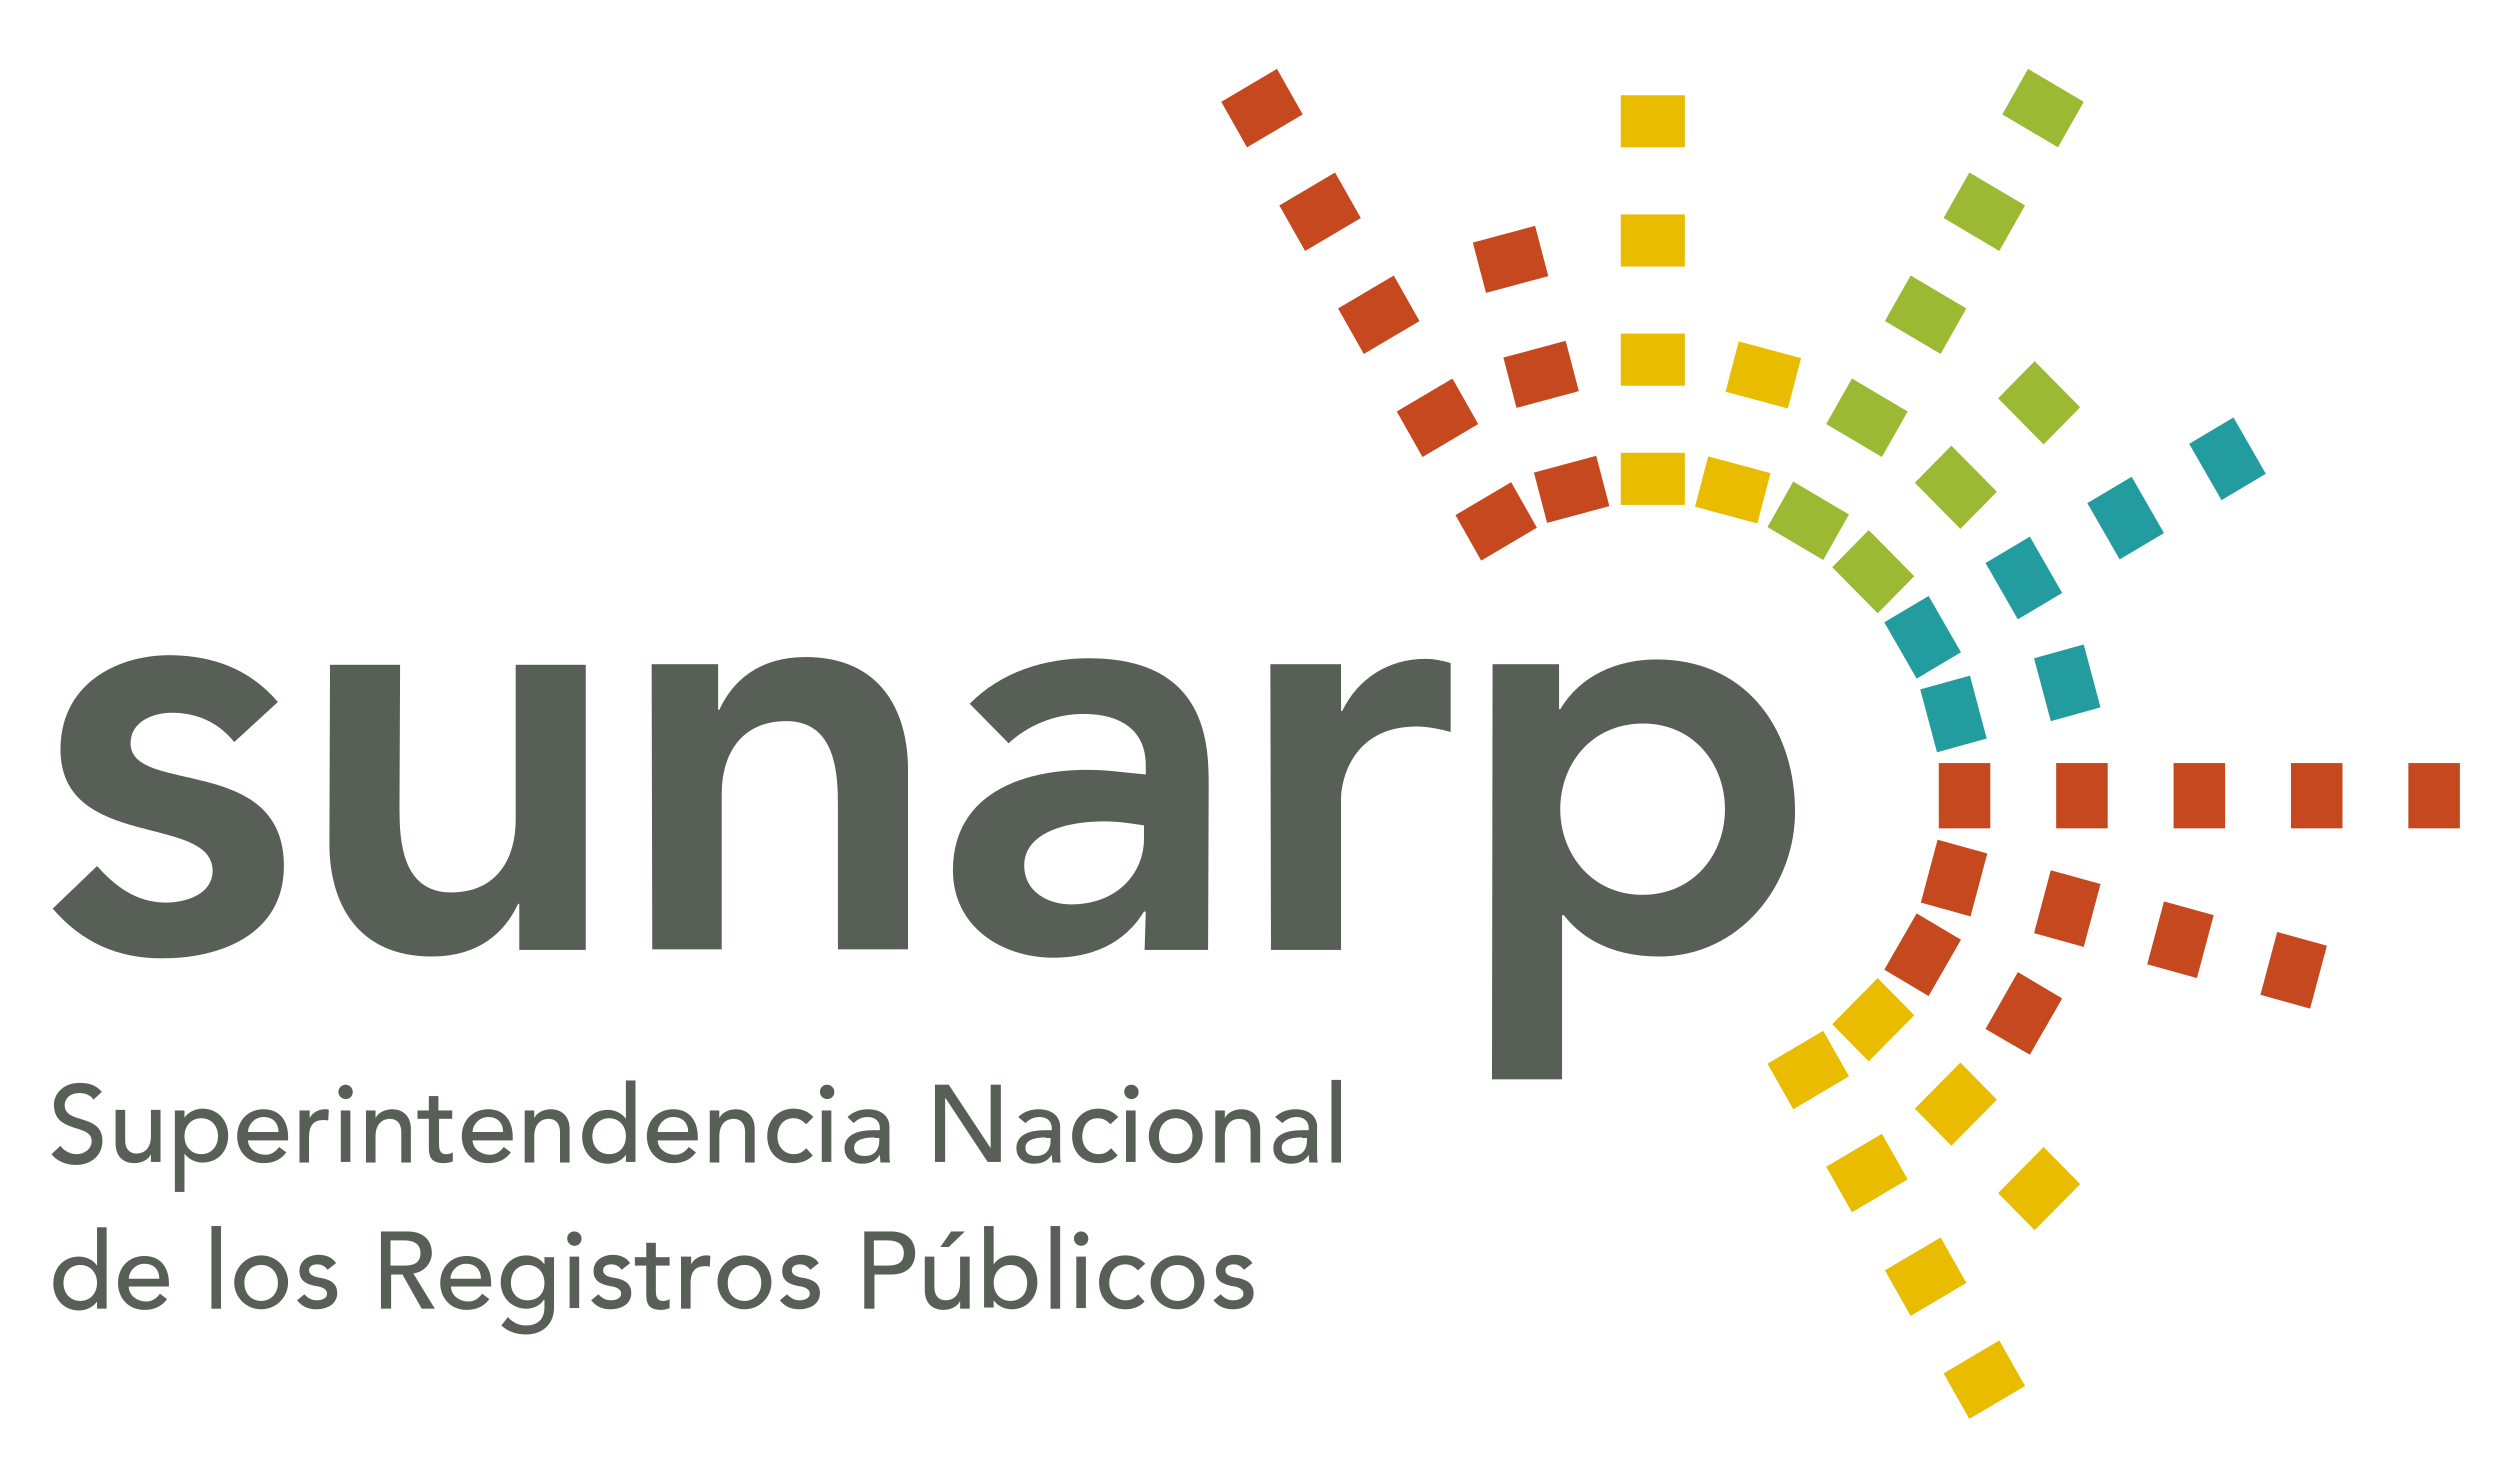 <?xml version="1.0" encoding="utf-8"?>
<!-- Generator: Adobe Illustrator 21.0.0, SVG Export Plug-In . SVG Version: 6.00 Build 0)  -->
<svg version="1.1" id="Capa_1" xmlns="http://www.w3.org/2000/svg" xmlns:xlink="http://www.w3.org/1999/xlink" x="0px" y="0px"
	 viewBox="0 0 417.4 243.5" style="enable-background:new 0 0 417.4 243.5;" xml:space="preserve">
<style type="text/css">
	.st0{fill:#585F56;}
	.st1{fill:#C6481F;}
	.st2{fill:#E9BC00;}
	.st3{fill:#239CA0;}
	.st4{fill:#9BB933;}
</style>
<g>
	<path class="st0" d="M39.1,123.9c-2.7-3.4-6.4-4.9-10.4-4.9c-3.2,0-6.9,1.5-6.9,5.1c0,8.7,25.6,1.7,25.6,20.5
		c0,11.5-10.8,15.5-20.5,15.4c-7.3,0-13.3-2.7-18.1-8.3l7.4-7.1c3.1,3.4,6.4,6,11.4,6.1c3.5,0,7.8-1.4,7.9-5.2
		c0.1-9.8-25.7-3.3-25.4-20.7c0.2-11.2,10.3-15.7,19-15.4c6.3,0.2,12.4,2.1,17.3,7.8L39.1,123.9z"/>
	<path class="st0" d="M97.9,158.6H86.7l0-7.7h-0.2c-2.2,4.8-6.6,8.8-14.4,8.8c-12.6,0-17.1-9.1-17.1-18.8l0.1-29.9h11.7l-0.1,24
		c0,5.3,0.4,14,8.6,14c7.7,0,10.8-5.7,10.8-12.1l0-25.9l11.7,0V158.6z"/>
	<path class="st0" d="M108.8,110.9l11.1,0l0,7.6l0.2,0c2.2-4.8,6.6-8.8,14.4-8.8c12.6,0,17.1,9.1,17.1,18.8l0,30h-11.7l0-24.1
		c0-5.3-0.4-14-8.6-14c-7.7,0-10.8,5.7-10.8,12.1l0,26h-11.6L108.8,110.9z"/>
	<path class="st0" d="M191,137.8L191,137.8l-2.8-0.4c-6.4-0.9-17.2,0.3-17.2,7.1c0,4.4,4,6.5,7.8,6.5c8,0,12.2-5.5,12.2-10.9
		L191,137.8z M191.3,152.2H191c-3.3,5.4-8.8,7.7-15.1,7.7c-8.7,0-16.8-5.2-16.8-14.6c0-14.6,15.2-17.8,27.2-16.5
		c0.7,0.1,5,0.5,5,0.5l0-1.5c0-5.9-4.2-8.6-10.4-8.6c-4.9,0-9.4,2-12.5,4.9l-6.5-6.6c5.2-5.3,12.5-7.6,19.9-7.6
		c20,0,20,14.7,20,21.5l-0.1,27.2l-10.6,0L191.3,152.2z"/>
	<path class="st0" d="M212.1,110.9h11.8l0,7.8h0.2c2.6-5.4,7.7-8.7,13.9-8.7c1.5,0,2.8,0.3,4.2,0.7l0,11.5c-1.9-0.5-3.8-0.9-5.7-0.9
		c-11,0-12.6,9.4-12.6,12l0,25.3l-11.7,0L212.1,110.9z"/>
	<path class="st0" d="M274.3,120.8L274.3,120.8c-8.6,0-13.8,6.8-13.8,14.3c0,7.4,5.2,14.3,13.7,14.3c8.6,0,13.8-6.8,13.8-14.3
		C288,127.7,282.9,120.8,274.3,120.8 M249.2,110.9h11.1l0,7.5h0.2c3.4-5.7,9.6-8.3,16.1-8.3c14.5,0,22.9,11,23.1,25
		c0.2,12.7-9.3,24.6-22.7,24.6c-8.8,0-13.5-3.8-15.9-6.9h-0.3v27.4l-11.7,0L249.2,110.9z"/>
	<path class="st0" d="M10.1,191.3c0.6,0.9,1.7,1.4,2.7,1.4c1.1,0,2.5-0.7,2.5-2.2c0-3-6.3-1.1-6.3-6.1c0-1.5,1.3-3.6,4.3-3.6
		c1.4,0,2.7,0.3,3.7,1.5l-1.4,1.3c-0.4-0.7-1.3-1.1-2.3-1.1c-1.9,0-2.5,1.2-2.5,2c0,3.3,6.3,1.3,6.3,6c0,2.5-2,4-4.4,4
		c-1.6,0-3.2-0.6-4.1-1.8L10.1,191.3z"/>
	<path class="st0" d="M26.8,194h-1.6v-1.3h0c-0.4,0.9-1.5,1.5-2.8,1.5c-1.7,0-3.1-1-3.1-3.3v-5.6h1.6v5.1c0,1.6,0.9,2.2,1.9,2.2
		c1.3,0,2.4-0.9,2.4-2.9v-4.4h1.6V194z"/>
	<path class="st0" d="M30.8,189.7L30.8,189.7c0,1.7,1.1,3,2.8,3s2.8-1.3,2.8-3c0-1.7-1.1-3-2.8-3S30.8,188,30.8,189.7 M29.2,185.4
		h1.6v1.2h0c0.6-0.9,1.8-1.5,3-1.5c2.6,0,4.3,2,4.3,4.5c0,2.6-1.7,4.5-4.3,4.5c-1.2,0-2.4-0.6-3-1.5h0v6.4h-1.6V185.4z"/>
	<path class="st0" d="M46.5,189L46.5,189c0-1.4-0.8-2.5-2.5-2.5c-1.6,0-2.6,1.4-2.6,2.5H46.5z M41.4,190.3c0,1.5,1.4,2.5,2.9,2.5
		c1,0,1.7-0.5,2.3-1.3l1.2,0.9c-0.9,1.2-2.1,1.8-3.8,1.8c-2.7,0-4.4-2-4.4-4.5c0-2.6,1.8-4.5,4.4-4.5c3,0,4.1,2.3,4.1,4.6v0.6H41.4z
		"/>
	<path class="st0" d="M50.1,185.4h1.6v1.3h0c0.4-0.9,1.5-1.5,2.5-1.5c0.3,0,0.5,0,0.7,0.1l-0.1,1.8c-0.3-0.1-0.5-0.1-0.8-0.1
		c-1.6,0-2.4,0.9-2.4,2.8v4.3h-1.6V185.4z"/>
	<path class="st0" d="M56.9,185.4L56.9,185.4h1.6v8.6h-1.6V185.4z M57.7,181.1c0.6,0,1.2,0.5,1.2,1.2s-0.5,1.2-1.2,1.2
		c-0.6,0-1.2-0.5-1.2-1.2S57.1,181.1,57.7,181.1z"/>
	<path class="st0" d="M61.1,185.4h1.6v1.3h0c0.4-0.9,1.5-1.5,2.8-1.5c1.6,0,3.1,1,3.1,3.3v5.6H67v-5.1c0-1.6-0.9-2.2-1.9-2.2
		c-1.3,0-2.4,0.9-2.4,2.9v4.4h-1.6V185.4z"/>
	<path class="st0" d="M75.6,186.8h-2.3v3.9c0,1,0,2,1.2,2c0.4,0,0.8-0.1,1.1-0.3v1.5c-0.4,0.2-1.1,0.3-1.5,0.3
		c-2.5,0-2.5-1.5-2.5-2.9v-4.5h-1.9v-1.4h1.9V183h1.6v2.4h2.3V186.8z"/>
	<path class="st0" d="M84,189L84,189c0-1.4-0.8-2.5-2.5-2.5c-1.6,0-2.6,1.4-2.6,2.5H84z M78.9,190.3c0,1.5,1.4,2.5,2.9,2.5
		c1,0,1.7-0.5,2.3-1.3l1.2,0.9c-0.9,1.2-2.1,1.8-3.8,1.8c-2.7,0-4.4-2-4.4-4.5c0-2.6,1.8-4.5,4.4-4.5c3,0,4.1,2.3,4.1,4.6v0.6H78.9z
		"/>
	<path class="st0" d="M87.6,185.4h1.6v1.3h0c0.4-0.9,1.5-1.5,2.8-1.5c1.6,0,3.1,1,3.1,3.3v5.6h-1.6v-5.1c0-1.6-0.9-2.2-1.9-2.2
		c-1.3,0-2.4,0.9-2.4,2.9v4.4h-1.6V185.4z"/>
	<path class="st0" d="M104.5,189.7L104.5,189.7c0-1.7-1.1-3-2.8-3c-1.7,0-2.8,1.3-2.8,3c0,1.7,1.1,3,2.8,3
		C103.4,192.7,104.5,191.5,104.5,189.7 M106.1,194h-1.6v-1.2h0c-0.6,0.9-1.8,1.5-3,1.5c-2.6,0-4.3-2-4.3-4.5c0-2.6,1.7-4.5,4.3-4.5
		c1.2,0,2.4,0.6,3,1.5h0v-6.4h1.6V194z"/>
	<path class="st0" d="M114.9,189L114.9,189c0-1.4-0.8-2.5-2.5-2.5c-1.6,0-2.6,1.4-2.6,2.5H114.9z M109.8,190.3
		c0,1.5,1.4,2.5,2.9,2.5c1,0,1.7-0.5,2.3-1.3l1.2,0.9c-0.9,1.2-2.1,1.8-3.8,1.8c-2.7,0-4.4-2-4.4-4.5c0-2.6,1.8-4.5,4.4-4.5
		c3,0,4.1,2.3,4.1,4.6v0.6H109.8z"/>
	<path class="st0" d="M118.5,185.4h1.6v1.3h0c0.4-0.9,1.5-1.5,2.8-1.5c1.6,0,3.1,1,3.1,3.3v5.6h-1.6v-5.1c0-1.6-0.9-2.2-1.9-2.2
		c-1.3,0-2.4,0.9-2.4,2.9v4.4h-1.6V185.4z"/>
	<path class="st0" d="M134.6,187.7c-0.6-0.6-1.2-1-2.1-1c-1.8,0-2.7,1.4-2.7,3.1c0,1.6,1.1,2.9,2.7,2.9c0.9,0,1.5-0.3,2.1-1l1.1,1.2
		c-0.8,0.9-2,1.3-3.2,1.3c-2.6,0-4.4-1.8-4.4-4.5c0-2.7,1.8-4.6,4.4-4.6c1.2,0,2.4,0.4,3.3,1.4L134.6,187.7z"/>
	<path class="st0" d="M137.2,185.4L137.2,185.4h1.6v8.6h-1.6V185.4z M138.1,181.1c0.6,0,1.2,0.5,1.2,1.2s-0.5,1.2-1.2,1.2
		c-0.6,0-1.2-0.5-1.2-1.2S137.4,181.1,138.1,181.1z"/>
	<path class="st0" d="M146,189.9L146,189.9c-1.5,0-3.4,0.3-3.4,1.7c0,1,0.7,1.4,1.8,1.4c1.8,0,2.4-1.3,2.4-2.5v-0.5H146z
		 M141.5,186.5c0.9-0.9,2.2-1.3,3.4-1.3c2.5,0,3.6,1.4,3.6,2.9v4.4c0,0.6,0,1.1,0.1,1.6H147c0-0.4-0.1-0.9-0.1-1.3h0
		c-0.7,1.1-1.7,1.5-3,1.5c-1.6,0-2.9-0.9-2.9-2.6c0-2.2,2.1-3,4.7-3h1.2v-0.4c0-0.9-0.6-1.8-2-1.8c-1.2,0-1.8,0.5-2.4,1L141.5,186.5
		z"/>
	<polygon class="st0" points="156.1,181.1 158.4,181.1 165.4,191.7 165.4,191.7 165.4,181.1 167.1,181.1 167.1,194 164.9,194 
		157.9,183.4 157.8,183.4 157.8,194 156.1,194 	"/>
	<path class="st0" d="M174.6,189.9L174.6,189.9c-1.5,0-3.4,0.3-3.4,1.7c0,1,0.7,1.4,1.8,1.4c1.8,0,2.4-1.3,2.4-2.5v-0.5H174.6z
		 M170,186.5c0.9-0.9,2.2-1.3,3.4-1.3c2.5,0,3.6,1.4,3.6,2.9v4.4c0,0.6,0,1.1,0.1,1.6h-1.4c0-0.4-0.1-0.9-0.1-1.3h0
		c-0.7,1.1-1.7,1.5-3,1.5c-1.6,0-2.9-0.9-2.9-2.6c0-2.2,2.1-3,4.7-3h1.2v-0.4c0-0.9-0.6-1.8-2-1.8c-1.2,0-1.8,0.5-2.4,1L170,186.5z"
		/>
	<path class="st0" d="M185.4,187.7c-0.6-0.6-1.2-1-2.1-1c-1.8,0-2.6,1.4-2.6,3.1c0,1.6,1.1,2.9,2.7,2.9c0.9,0,1.5-0.3,2.1-1l1.1,1.2
		c-0.8,0.9-2,1.3-3.2,1.3c-2.6,0-4.4-1.8-4.4-4.5c0-2.7,1.8-4.6,4.4-4.6c1.2,0,2.4,0.4,3.3,1.4L185.4,187.7z"/>
	<path class="st0" d="M188,185.4L188,185.4h1.6v8.6H188V185.4z M188.9,181.1c0.6,0,1.2,0.5,1.2,1.2s-0.5,1.2-1.2,1.2
		c-0.6,0-1.2-0.5-1.2-1.2S188.2,181.1,188.9,181.1z"/>
	<path class="st0" d="M196.3,192.7L196.3,192.7c1.7,0,2.8-1.3,2.8-3c0-1.7-1.1-3-2.8-3c-1.7,0-2.8,1.3-2.8,3
		C193.5,191.5,194.6,192.7,196.3,192.7 M196.3,185.2c2.5,0,4.5,2,4.5,4.5c0,2.5-2,4.5-4.5,4.5c-2.5,0-4.5-2-4.5-4.5
		C191.8,187.2,193.8,185.2,196.3,185.2z"/>
	<path class="st0" d="M202.9,185.4h1.6v1.3h0c0.4-0.9,1.5-1.5,2.8-1.5c1.6,0,3.1,1,3.1,3.3v5.6h-1.6v-5.1c0-1.6-0.9-2.2-1.9-2.2
		c-1.3,0-2.4,0.9-2.4,2.9v4.4h-1.6V185.4z"/>
	<path class="st0" d="M217.4,189.9L217.4,189.9c-1.5,0-3.4,0.3-3.4,1.7c0,1,0.7,1.4,1.8,1.4c1.8,0,2.4-1.3,2.4-2.5v-0.5H217.4z
		 M212.9,186.5c0.9-0.9,2.2-1.3,3.4-1.3c2.5,0,3.6,1.4,3.6,2.9v4.4c0,0.6,0,1.1,0.1,1.6h-1.4c0-0.4-0.1-0.9-0.1-1.3h0
		c-0.7,1.1-1.7,1.5-3,1.5c-1.6,0-2.9-0.9-2.9-2.6c0-2.2,2.1-3,4.7-3h1.2v-0.4c0-0.9-0.6-1.8-2-1.8c-1.2,0-1.8,0.5-2.4,1L212.9,186.5
		z"/>
	<rect x="222.3" y="180.3" class="st0" width="1.6" height="13.8"/>
	<path class="st0" d="M16.2,214.2L16.2,214.2c0-1.7-1.1-3-2.8-3c-1.7,0-2.8,1.3-2.8,3c0,1.7,1.1,3,2.8,3
		C15.1,217.2,16.2,215.9,16.2,214.2 M17.8,218.5h-1.6v-1.2h0c-0.6,0.9-1.8,1.5-3,1.5c-2.6,0-4.3-2-4.3-4.5c0-2.6,1.7-4.5,4.3-4.5
		c1.2,0,2.4,0.6,3,1.5h0v-6.4h1.6V218.5z"/>
	<path class="st0" d="M26.6,213.5L26.6,213.5c0-1.4-0.8-2.5-2.5-2.5c-1.6,0-2.6,1.4-2.6,2.5H26.6z M21.5,214.8
		c0,1.5,1.4,2.5,2.9,2.5c1,0,1.7-0.5,2.3-1.3l1.2,0.9c-0.9,1.2-2.1,1.8-3.8,1.8c-2.7,0-4.4-2-4.4-4.5c0-2.6,1.8-4.5,4.4-4.5
		c3,0,4.1,2.3,4.1,4.5v0.6H21.5z"/>
	<rect x="35.3" y="204.7" class="st0" width="1.6" height="13.8"/>
	<path class="st0" d="M43.6,217.2L43.6,217.2c1.7,0,2.8-1.3,2.8-3c0-1.7-1.1-3-2.8-3c-1.7,0-2.8,1.3-2.8,3
		C40.8,215.9,41.9,217.2,43.6,217.2 M43.6,209.6c2.5,0,4.5,2,4.5,4.5c0,2.5-2,4.5-4.5,4.5c-2.5,0-4.5-2-4.5-4.5
		C39.1,211.7,41.1,209.6,43.6,209.6z"/>
	<path class="st0" d="M54.7,212c-0.4-0.5-0.9-0.9-1.7-0.9c-0.8,0-1.4,0.3-1.4,1c0,1,1.5,1.2,2.2,1.3c1.4,0.3,2.5,0.9,2.5,2.5
		c0,1.9-1.8,2.7-3.4,2.7c-1.4,0-2.4-0.4-3.3-1.5l1.2-1c0.5,0.5,1.1,1,2.1,1c0.8,0,1.7-0.3,1.7-1.1c0-1-1.3-1.2-2-1.3
		c-1.4-0.3-2.6-0.8-2.6-2.5c0-1.8,1.6-2.7,3.2-2.7c1.1,0,2.3,0.4,2.9,1.4L54.7,212z"/>
	<path class="st0" d="M65.2,211.3L65.2,211.3h2.3c1.4,0,2.7-0.3,2.7-2.1c0-1.7-1.4-2.1-2.7-2.1h-2.3V211.3z M63.5,205.6H68
		c3.2,0,4.1,2,4.1,3.6c0,1.6-1.2,3.2-3.1,3.4l3.6,5.9h-2.2l-3.2-5.7h-1.9v5.7h-1.7V205.6z"/>
	<path class="st0" d="M80.3,213.5L80.3,213.5c0-1.4-0.8-2.5-2.5-2.5c-1.6,0-2.6,1.4-2.6,2.5H80.3z M75.3,214.8
		c0,1.5,1.4,2.5,2.9,2.5c1,0,1.7-0.5,2.3-1.3l1.2,0.9c-0.9,1.2-2.1,1.8-3.8,1.8c-2.7,0-4.4-2-4.4-4.5c0-2.6,1.8-4.5,4.4-4.5
		c3,0,4.1,2.3,4.1,4.5v0.6H75.3z"/>
	<path class="st0" d="M85.3,214.2L85.3,214.2c0,1.7,1.1,2.9,2.8,2.9c1.7,0,2.8-1.1,2.8-2.9c0-1.7-1.1-3-2.8-3
		C86.4,211.2,85.3,212.4,85.3,214.2 M92.5,218.4c0,2.6-1.9,4.4-4.6,4.4c-1.6,0-3-0.4-4.2-1.5l1.1-1.4c0.8,0.9,1.8,1.4,3,1.4
		c2.4,0,3.1-1.5,3.1-3v-1.3h-0.1c-0.6,1-1.8,1.5-2.9,1.5c-2.5,0-4.3-1.9-4.3-4.4c0-2.5,1.7-4.5,4.3-4.5c1.1,0,2.3,0.5,3,1.5h0v-1.2
		h1.6V218.4z"/>
	<path class="st0" d="M95.1,209.8L95.1,209.8h1.6v8.6h-1.6V209.8z M95.9,205.6c0.6,0,1.2,0.5,1.2,1.2c0,0.7-0.5,1.2-1.2,1.2
		c-0.6,0-1.2-0.5-1.2-1.2C94.7,206.1,95.2,205.6,95.9,205.6z"/>
	<path class="st0" d="M103.8,212c-0.4-0.5-0.9-0.9-1.7-0.9c-0.8,0-1.4,0.3-1.4,1c0,1,1.4,1.2,2.2,1.3c1.4,0.3,2.5,0.9,2.5,2.5
		c0,1.9-1.8,2.7-3.4,2.7c-1.4,0-2.4-0.4-3.3-1.5l1.2-1c0.5,0.5,1.1,1,2.1,1c0.8,0,1.7-0.3,1.7-1.1c0-1-1.3-1.2-2-1.3
		c-1.4-0.3-2.6-0.8-2.6-2.5c0-1.8,1.6-2.7,3.2-2.7c1.1,0,2.3,0.4,2.9,1.4L103.8,212z"/>
	<path class="st0" d="M111.8,211.3h-2.3v3.9c0,1,0,2,1.2,2c0.4,0,0.8-0.1,1.1-0.3v1.5c-0.4,0.2-1.1,0.3-1.4,0.3
		c-2.5,0-2.5-1.5-2.5-2.9v-4.5H106v-1.4h1.9v-2.4h1.6v2.4h2.3V211.3z"/>
	<path class="st0" d="M113.8,209.8h1.6v1.3h0c0.4-0.9,1.5-1.5,2.5-1.5c0.3,0,0.5,0,0.7,0.1l-0.1,1.8c-0.3-0.1-0.5-0.1-0.8-0.1
		c-1.6,0-2.4,0.9-2.4,2.8v4.3h-1.6V209.8z"/>
	<path class="st0" d="M124.3,217.2L124.3,217.2c1.7,0,2.8-1.3,2.8-3c0-1.7-1.1-3-2.8-3c-1.7,0-2.8,1.3-2.8,3
		C121.5,215.9,122.5,217.2,124.3,217.2 M124.3,209.6c2.5,0,4.5,2,4.5,4.5c0,2.5-2,4.5-4.5,4.5c-2.5,0-4.5-2-4.5-4.5
		C119.7,211.7,121.7,209.6,124.3,209.6z"/>
	<path class="st0" d="M135.3,212c-0.4-0.5-0.9-0.9-1.7-0.9c-0.8,0-1.4,0.3-1.4,1c0,1,1.5,1.2,2.2,1.3c1.4,0.3,2.5,0.9,2.5,2.5
		c0,1.9-1.8,2.7-3.4,2.7c-1.4,0-2.4-0.4-3.3-1.5l1.2-1c0.5,0.5,1.1,1,2.1,1c0.8,0,1.7-0.3,1.7-1.1c0-1-1.3-1.2-2-1.3
		c-1.4-0.3-2.6-0.8-2.6-2.5c0-1.8,1.6-2.7,3.2-2.7c1.1,0,2.3,0.4,2.9,1.4L135.3,212z"/>
	<path class="st0" d="M145.9,211.3L145.9,211.3h2.3c1.4,0,2.7-0.3,2.7-2.1c0-1.7-1.4-2.1-2.7-2.1h-2.3V211.3z M144.2,205.6h4.5
		c3.2,0,4.1,2,4.1,3.6c0,1.6-0.8,3.6-4.1,3.6h-2.7v5.7h-1.7V205.6z"/>
	<path class="st0" d="M158.8,205.6L158.8,205.6h2.3l-2.7,2.6H157L158.8,205.6z M161.9,218.5h-1.6v-1.3h0c-0.4,0.9-1.5,1.5-2.8,1.5
		c-1.7,0-3.1-1-3.1-3.3v-5.6h1.6v5.1c0,1.6,0.9,2.2,1.9,2.2c1.3,0,2.4-0.9,2.4-2.9v-4.4h1.6V218.5z"/>
	<path class="st0" d="M171.5,214.2L171.5,214.2c0-1.7-1.1-3-2.8-3c-1.7,0-2.8,1.3-2.8,3c0,1.7,1.1,3,2.8,3
		C170.5,217.2,171.5,215.9,171.5,214.2 M164.3,204.7h1.6v6.4h0c0.6-0.9,1.7-1.5,3-1.5c2.6,0,4.3,1.9,4.3,4.5c0,2.5-1.7,4.5-4.3,4.5
		c-1.1,0-2.3-0.5-3-1.5h0v1.2h-1.6V204.7z"/>
	<rect x="175.4" y="204.7" class="st0" width="1.6" height="13.8"/>
	<path class="st0" d="M179.7,209.8L179.7,209.8h1.6v8.6h-1.6V209.8z M180.5,205.6c0.6,0,1.2,0.5,1.2,1.2c0,0.7-0.5,1.2-1.2,1.2
		c-0.6,0-1.2-0.5-1.2-1.2C179.3,206.1,179.9,205.6,180.5,205.6z"/>
	<path class="st0" d="M190,212.1c-0.6-0.6-1.2-1-2.1-1c-1.8,0-2.7,1.4-2.7,3.1c0,1.6,1.1,2.9,2.7,2.9c0.9,0,1.5-0.3,2.1-1l1.1,1.2
		c-0.8,0.9-2,1.3-3.2,1.3c-2.6,0-4.4-1.8-4.4-4.5c0-2.7,1.8-4.5,4.4-4.5c1.2,0,2.4,0.4,3.3,1.4L190,212.1z"/>
	<path class="st0" d="M196.6,217.2L196.6,217.2c1.7,0,2.8-1.3,2.8-3c0-1.7-1.1-3-2.8-3c-1.7,0-2.8,1.3-2.8,3
		C193.8,215.9,194.9,217.2,196.6,217.2 M196.6,209.6c2.5,0,4.5,2,4.5,4.5c0,2.5-2,4.5-4.5,4.5c-2.5,0-4.5-2-4.5-4.5
		C192.1,211.7,194.1,209.6,196.6,209.6z"/>
	<path class="st0" d="M207.7,212c-0.4-0.5-0.9-0.9-1.7-0.9c-0.8,0-1.4,0.3-1.4,1c0,1,1.5,1.2,2.2,1.3c1.4,0.3,2.5,0.9,2.5,2.5
		c0,1.9-1.8,2.7-3.4,2.7c-1.4,0-2.4-0.4-3.3-1.5l1.2-1c0.5,0.5,1.1,1,2.1,1c0.8,0,1.7-0.3,1.7-1.1c0-1-1.3-1.2-2-1.3
		c-1.4-0.3-2.6-0.8-2.6-2.5c0-1.8,1.6-2.7,3.2-2.7c1.1,0,2.3,0.4,2.9,1.4L207.7,212z"/>
	<path class="st1" d="M258.5,46.1L258.5,46.1l-10.4,2.8l-2.2-8.4l10.4-2.8L258.5,46.1z M263.6,65.3L263.6,65.3l-10.4,2.8l-2.2-8.4
		l10.4-2.8L263.6,65.3z M268.7,84.5l-10.4,2.8l-2.2-8.4l10.4-2.8L268.7,84.5z"/>
	<path class="st1" d="M217.5,19.1L217.5,19.1l-9.3,5.5l-4.3-7.6l9.3-5.5L217.5,19.1z M227.2,36.4L227.2,36.4l-9.3,5.5l-4.3-7.6
		l9.3-5.5L227.2,36.4z M237,53.6L237,53.6l-9.3,5.5l-4.3-7.6l9.3-5.5L237,53.6z M246.8,70.8L246.8,70.8l-9.3,5.5l-4.3-7.6l9.3-5.5
		L246.8,70.8z M256.6,88.1l-9.3,5.5L243,86l9.3-5.5L256.6,88.1z"/>
	<path class="st2" d="M324.5,229.3L324.5,229.3l9.3-5.5l4.3,7.6l-9.3,5.5L324.5,229.3z M314.7,212.1L314.7,212.1l9.3-5.5l4.3,7.6
		l-9.3,5.5L314.7,212.1z M304.9,194.8L304.9,194.8l9.3-5.5l4.3,7.6l-9.3,5.5L304.9,194.8z M295.1,177.6l9.3-5.5l4.3,7.6l-9.3,5.5
		L295.1,177.6z"/>
	<path class="st2" d="M333.6,199.2L333.6,199.2l7.6-7.7l6.1,6.2l-7.6,7.7L333.6,199.2z M319.7,185.1L319.7,185.1l7.6-7.7l6.1,6.2
		l-7.6,7.7L319.7,185.1z M305.9,171l7.6-7.7l6.1,6.2l-7.6,7.7L305.9,171z"/>
	<path class="st1" d="M331.5,171.8L331.5,171.8l5.4-9.5l7.4,4.4l-5.4,9.4L331.5,171.8z M314.6,161.9l5.4-9.4l7.4,4.4l-5.4,9.4
		L314.6,161.9z"/>
	<path class="st1" d="M377.4,166.1L377.4,166.1l2.8-10.5l8.3,2.3l-2.8,10.5L377.4,166.1z M358.5,161L358.5,161l2.8-10.5l8.3,2.3
		l-2.8,10.5L358.5,161z M339.6,155.8L339.6,155.8l2.8-10.5l8.3,2.3l-2.8,10.5L339.6,155.8z M320.7,150.7l2.8-10.5l8.3,2.3l-2.8,10.5
		L320.7,150.7z"/>
	<path class="st1" d="M402.1,138.3L402.1,138.3v-10.9h8.6v10.9H402.1z M382.5,138.3L382.5,138.3v-10.9h8.6v10.9H382.5z M362.9,138.3
		L362.9,138.3v-10.9h8.6v10.9H362.9z M343.3,138.3L343.3,138.3v-10.9h8.6v10.9H343.3z M323.7,138.3v-10.9h8.6v10.9H323.7z"/>
	<path class="st3" d="M342.4,120.4L342.4,120.4l-2.8-10.5l8.3-2.3l2.8,10.5L342.4,120.4z M323.4,125.6l-2.8-10.5l8.3-2.3l2.8,10.5
		L323.4,125.6z"/>
	<path class="st3" d="M370.9,83.5L370.9,83.5l-5.4-9.4l7.4-4.4l5.4,9.4L370.9,83.5z M353.9,93.4L353.9,93.4l-5.4-9.4l7.4-4.4
		l5.4,9.4L353.9,93.4z M336.9,103.4L336.9,103.4l-5.4-9.4l7.4-4.4l5.4,9.4L336.9,103.4z M320,113.3l-5.4-9.4l7.4-4.4l5.4,9.4
		L320,113.3z"/>
	<path class="st4" d="M341.2,74.2L341.2,74.2l-7.6-7.7l6.1-6.2l7.6,7.7L341.2,74.2z M327.3,88.3L327.3,88.3l-7.6-7.7l6.1-6.2
		l7.6,7.7L327.3,88.3z M313.5,102.4l-7.6-7.7l6.1-6.2l7.6,7.7L313.5,102.4z"/>
	<path class="st4" d="M343.6,24.6L343.6,24.6l-9.3-5.5l4.3-7.6l9.3,5.5L343.6,24.6z M333.8,41.9L333.8,41.9l-9.3-5.5l4.3-7.6
		l9.3,5.5L333.8,41.9z M324,59.1L324,59.1l-9.3-5.5l4.3-7.6l9.3,5.5L324,59.1z M314.2,76.3L314.2,76.3l-9.3-5.5l4.3-7.6l9.3,5.5
		L314.2,76.3z M304.4,93.5l-9.3-5.5l4.3-7.6l9.3,5.5L304.4,93.5z"/>
	<path class="st2" d="M281.3,24.6L281.3,24.6h-10.7v-8.7h10.7V24.6z M281.3,44.5L281.3,44.5h-10.7v-8.7h10.7V44.5z M281.3,64.4
		L281.3,64.4h-10.7v-8.7h10.7V64.4z M281.3,84.3h-10.7v-8.7h10.7V84.3z"/>
	<path class="st2" d="M298.5,68.2L298.5,68.2l-10.4-2.8l2.2-8.4l10.4,2.8L298.5,68.2z M293.4,87.4l-10.4-2.8l2.2-8.4l10.4,2.8
		L293.4,87.4z"/>
</g>
</svg>
